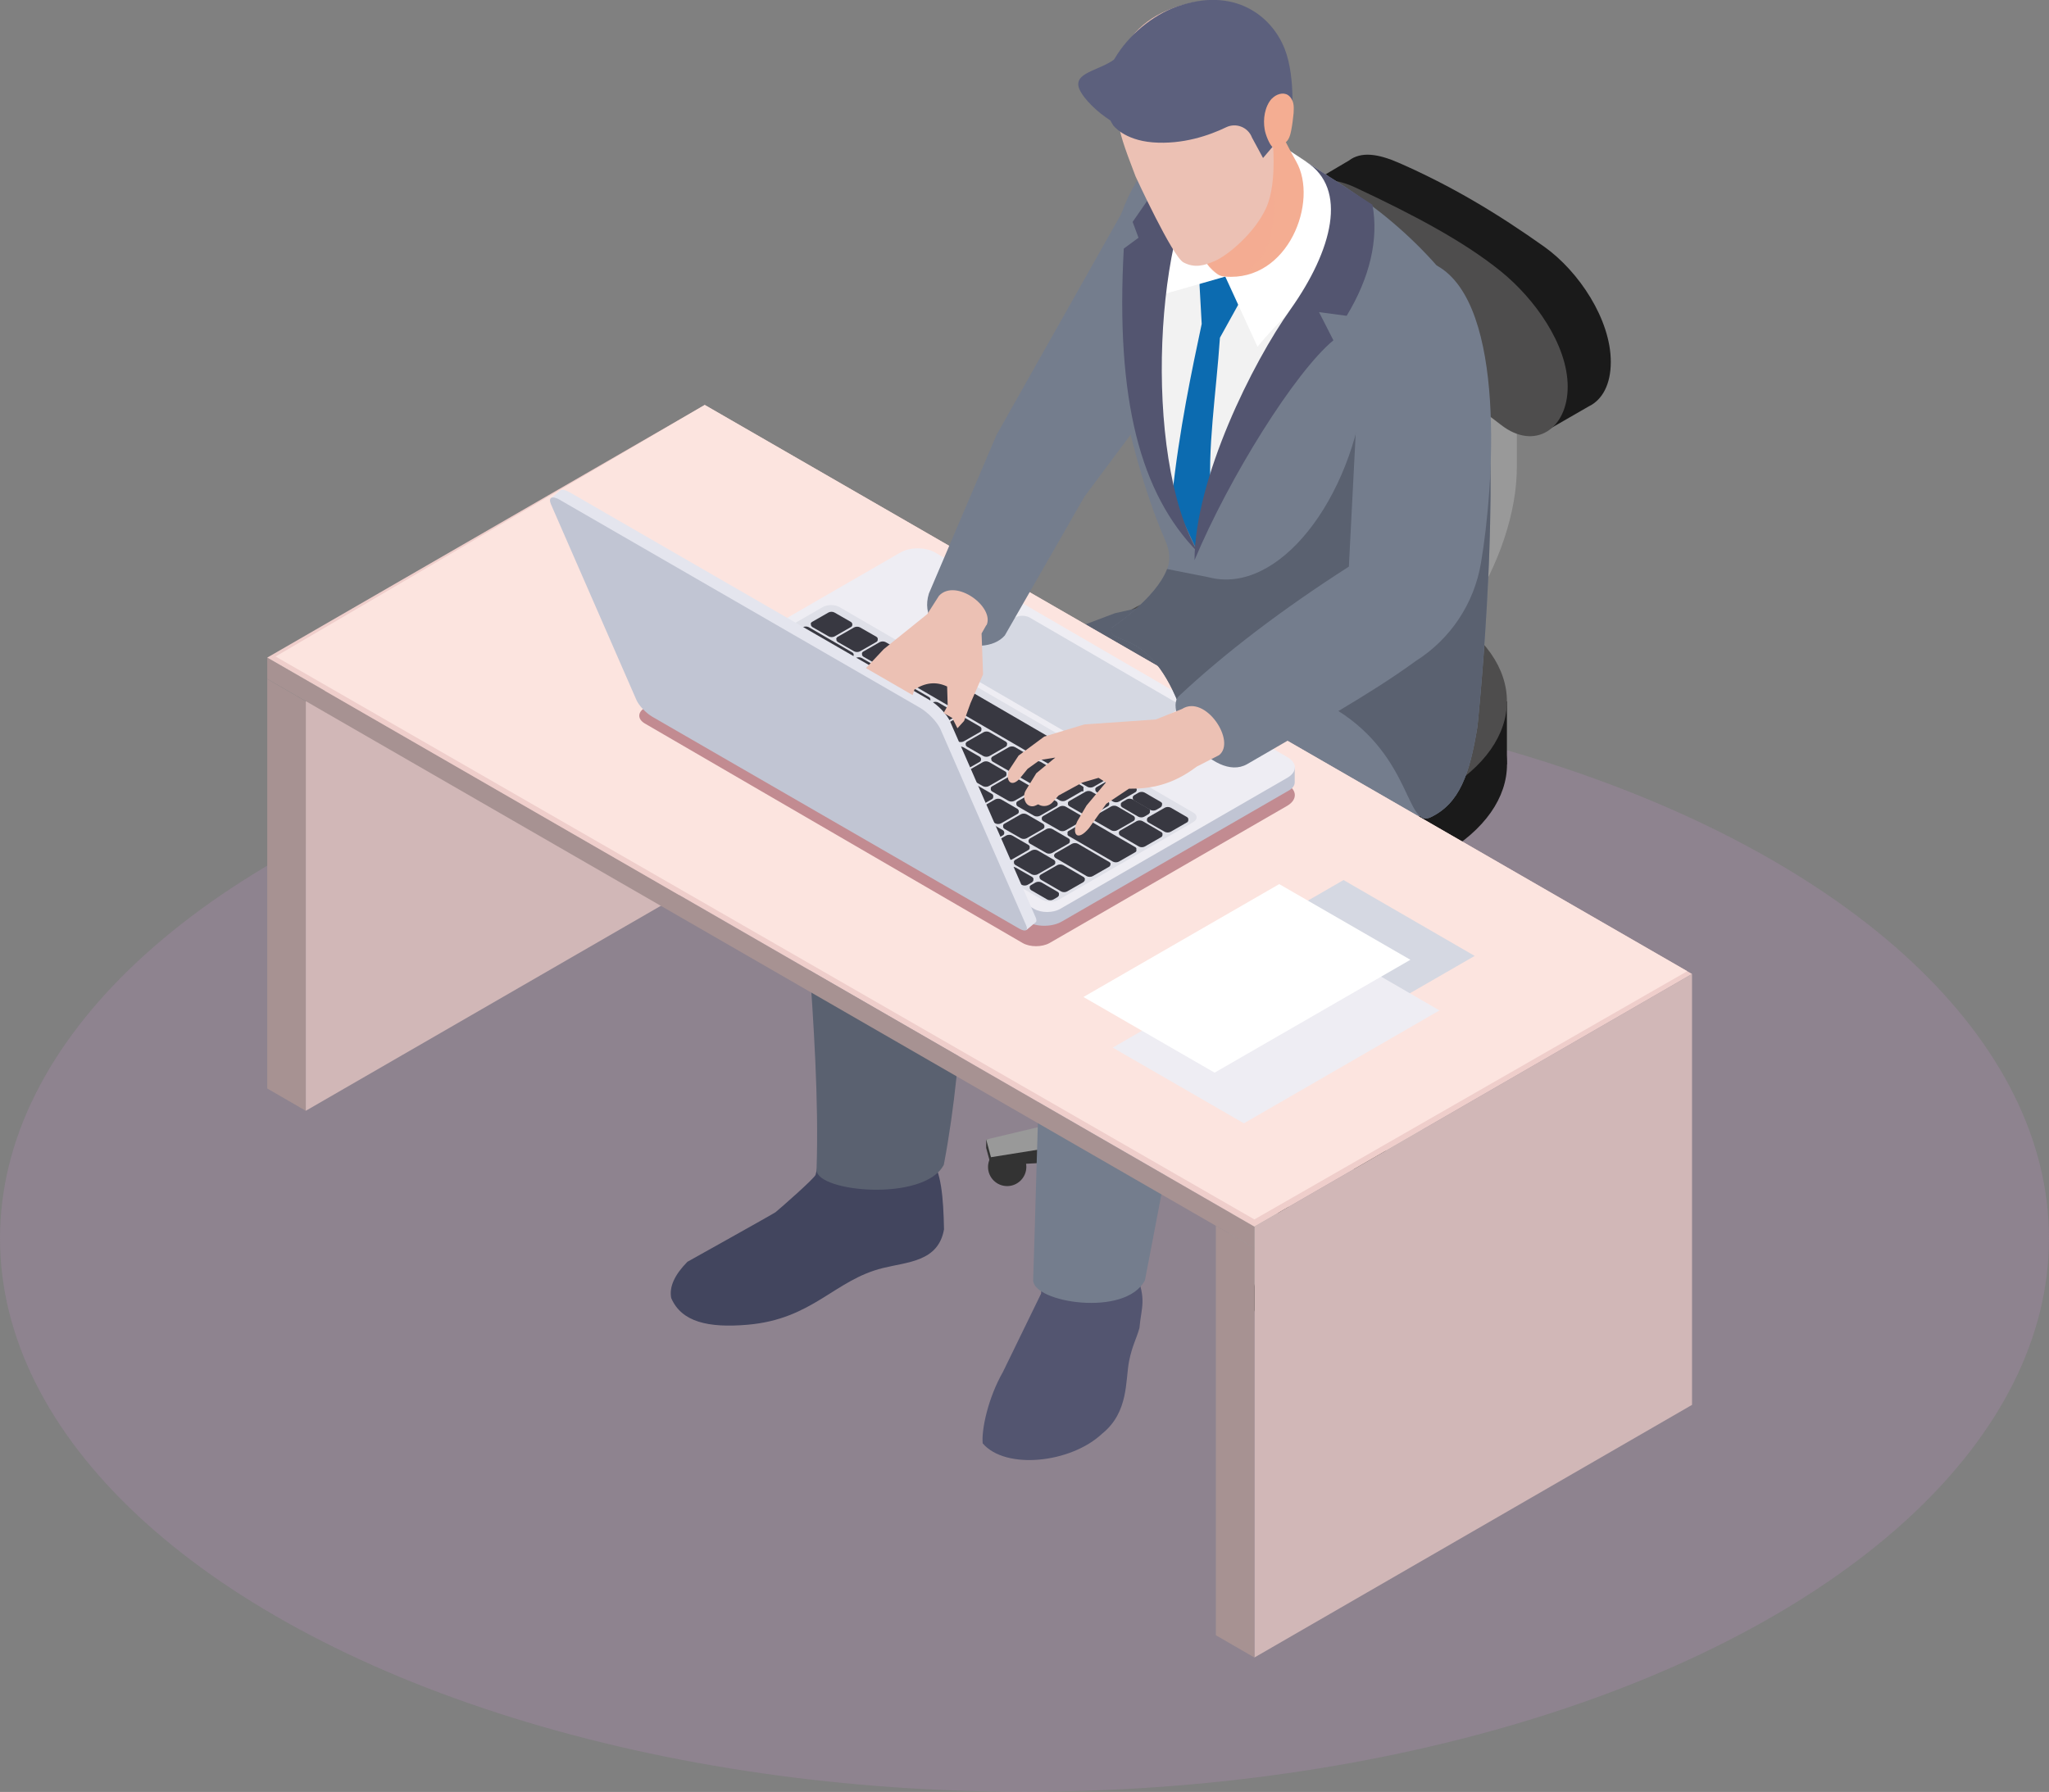 <?xml version="1.0" encoding="UTF-8"?><svg xmlns="http://www.w3.org/2000/svg" xmlns:xlink="http://www.w3.org/1999/xlink" viewBox="0 0 111.24 97.31"><rect x="0" y="0" width="111.24" height="97.31" fill="#808080" stroke="none"/><defs><style>.cls-1{fill:#fce4df;}.cls-2{fill:#e4e5ee;}.cls-3{fill:#fff;}.cls-4{fill:rgba(187,141,190,.25);}.cls-5{fill:#ecc1b4;}.cls-6{fill:#efcecb;}.cls-7{fill:#d1b7b7;}.cls-8{fill:#eeedf3;}.cls-9{isolation:isolate;}.cls-10{fill:#0c6bb0;}.cls-11{fill:#535570;}.cls-12{fill:#5c607d;}.cls-13{fill:#5a6170;}.cls-14{fill:#333;}.cls-15{fill:#42455e;}.cls-16{fill:#a79292;}.cls-17{fill:#dfe0e8;}.cls-18{fill:#c1c5d3;}.cls-19{fill:#4e4d4d;}.cls-20{mix-blend-mode:multiply;opacity:.5;}.cls-20,.cls-21{fill:#f4ad92;}.cls-22{clip-path:url(#clippath);}.cls-23{fill:#d5d8e2;}.cls-24{fill:#c0c4d3;}.cls-25{fill:none;}.cls-26{fill:#999;}.cls-27{fill:#c28b91;}.cls-28{fill:#1a1a1a;}.cls-29{fill:#383841;}.cls-30{fill:#747d8d;}.cls-31{fill:#f2f2f2;}</style><clipPath id="clippath"><polygon class="cls-25" points="43.41 34.2 51.7 38.99 52.96 41.5 55.9 33 55.31 32.05 48.55 26.9 43.41 34.2"/></clipPath></defs><g class="cls-9"><g id="_イヤー_2"><g id="_イヤー_1-2"><g><ellipse class="cls-4" cx="55.62" cy="67.25" rx="55.62" ry="30.05"/><g><g><path class="cls-14" d="M82.3,65.92c0,.58,.47,1.04,1.04,1.04s1.04-.47,1.04-1.04c0-.58-.47-1.04-1.04-1.04s-1.04,.47-1.04,1.04Z"/><path class="cls-14" d="M66.16,70.68c0,.58,.47,1.04,1.04,1.04s1.04-.47,1.04-1.04-.47-1.04-1.04-1.04-1.04,.47-1.04,1.04Z"/><path class="cls-14" d="M53.64,63.37c0,.58,.47,1.04,1.04,1.04s1.04-.47,1.04-1.04c0-.58-.47-1.04-1.04-1.04s-1.04,.47-1.04,1.04Z"/><path class="cls-14" d="M61.42,53.85c0,.58,.47,1.04,1.04,1.04s1.04-.47,1.04-1.04-.47-1.04-1.04-1.04-1.04,.47-1.04,1.04Z"/><path class="cls-14" d="M79.73,55.76c0,.58,.47,1.04,1.04,1.04s1.04-.47,1.04-1.04-.47-1.04-1.04-1.04-1.04,.47-1.04,1.04Z"/><g><path class="cls-14" d="M66.65,60.05l-5.08-6.79v-.45h1.49l6.53,6.37c.44,0,.89,.04,1.31,.12l9.62-4.89,1.19,.24v.45l-8.47,5.55c.15,.25,.22,.5,.21,.76l11.02,3.32v.45l-.76,.86-11.76-2.93c-.36,.16-.76,.28-1.19,.35l-2.8,7.22-1.66-.15v-.45l1.2-6.92c-.18-.07-.35-.15-.51-.25-.16-.09-.3-.19-.43-.3l-12.76,.69-.26-.96v-.45l12.5-1.17c.13-.24,.33-.47,.61-.68Z"/><path class="cls-26" d="M66.65,58.25l-5.08-5.44,1.49-.44,6.53,5.01c.44,0,.89,.04,1.31,.12l9.62-3.54,1.19,.68-8.47,4.2c.15,.25,.22,.5,.21,.76l11.02,5.12-.76,.86-11.76-4.28c-.36,.16-.76,.28-1.19,.35l-2.8,8.57-1.66-.15,1.2-8.72c-.18-.07-.35-.15-.51-.25-.16-.09-.3-.19-.43-.3l-12.76,2.04-.26-.96,12.5-2.97c.13-.24,.33-.47,.61-.68Z"/></g><g><path class="cls-19" d="M68.01,49.65c.09-.09,.2-.18,.33-.25,.79-.46,2.08-.46,2.87,0,.13,.08,.24,.16,.33,.25h.26v9.56c0,.3-.2,.6-.59,.83-.79,.46-2.08,.46-2.87,0-.4-.23-.59-.53-.59-.83v-9.56h.26Z"/><path class="cls-19" d="M68.35,48.82c-.79,.46-.79,1.2,0,1.66,.79,.46,2.08,.46,2.87,0,.79-.46,.79-1.2,0-1.66-.79-.46-2.08-.46-2.87,0Z"/><path class="cls-26" d="M67.19,42.94c.29-.3,.74-.55,1.37-.73,.8-.22,1.64-.22,2.44,0,.63,.17,1.08,.43,1.37,.73h.38v7.27c0,.61-.56,1.22-1.67,1.55-.85,.25-1.76,.25-2.6,0-1.12-.33-1.67-.94-1.67-1.55v-7.27h.38Z"/><ellipse class="cls-19" cx="69.78" cy="42.94" rx="2.91" ry="1.73"/></g><g><path class="cls-26" d="M67.72,42.69l5.82-3.36c4.94-2.85,8.81-8.99,8.81-13.98v-8.44h-2.05v8.44c0,4.25-3.49,9.72-7.78,12.2l-5.82,3.36,1.03,1.78Z"/><rect class="cls-28" x="57.75" y="38.1" width="24.06" height="3.42" transform="translate(139.56 79.61) rotate(-180)"/><path class="cls-28" d="M61.28,36.6c-4.7,2.71-4.7,7.11,0,9.82,4.7,2.71,12.32,2.71,17.01,0,4.7-2.71,4.7-7.11,0-9.82-4.7-2.71-12.32-2.71-17.01,0Z"/><path class="cls-19" d="M61.28,33.18c-4.7,2.71-4.7,7.11,0,9.82,4.7,2.71,12.32,2.71,17.01,0s4.7-7.11,0-9.82c-4.7-2.71-12.32-2.71-17.01,0Z"/><g><path class="cls-28" d="M73.23,8.72l-2.22,1.31,1.36,1.17c.12,2.25,1.68,4.87,3.59,5.98l5.12,2.96,3.07,3.14,2.1-1.21c.73-.35,1.2-1.18,1.2-2.42,0-2.3-1.73-4.91-3.61-6.25-2.53-1.8-5.05-3.31-7.88-4.55-1.16-.51-2.07-.63-2.73-.13Z"/><path class="cls-19" d="M73.62,10.2c3.2,1.5,5.9,2.94,7.88,4.55,1.79,1.45,3.61,3.95,3.61,6.25s-1.79,3.49-3.61,2.08c-2.95-2.28-5.75-4.03-8.02-5-2.12-.9-3.47-3.5-3.47-5.8s1.53-3.06,3.61-2.08Z"/></g></g></g><path class="cls-15" d="M50.54,62.94c.55,.61,.68,2.11,.71,3.82-.31,1.75-1.95,1.76-3.32,2.1-2.64,.65-3.8,2.78-7.36,3.08-2.12,.18-3.57-.15-4.13-1.45-.12-.61,.19-1.27,.88-1.97,0,0,4.66-2.6,4.78-2.69s2.16-1.87,2.18-2.04c.03-.17,.98-4,.98-4l4.75-.41,.52,3.58Z"/><path class="cls-11" d="M61.65,69.1c.62,1.5,.31,1.86,.21,3.02-.18,.63-.38,.92-.56,1.78-.21,1.06-.01,2.78-1.46,3.95-1.71,1.61-5.25,1.98-6.49,.53-.07-.75,.29-2.46,1.1-3.88l2.07-4.25,.19-3.14,4.94-1.03v3.02Z"/><path class="cls-30" d="M77.4,44c-2.64,2.53-7.77,6.35-13.2,9.96,.51,2.87-.87,9.42-2.04,15.56-1.05,2.03-6.07,1.21-6.07,0,.26-7.64,.37-17.14,1.07-19.39,3.5-4.99,6.94-9.47,10.08-11.49l5.4-2.99,4.75,3.82v4.53Z"/><path class="cls-13" d="M68.18,41.07c-2.64,2.53-11.81,3.13-16.15,5.63,.51,2.87,.38,10.42-.79,16.55-1.05,2.03-6.91,1.49-6.91,.28,.26-7.64-1.2-17-.5-19.25,1.25-5.69,8.1-7.7,16.7-10.98l2.55-.57,2.56,.75,2.55,7.58Z"/></g><g><g><polygon class="cls-7" points="40.36 46.6 16.6 60.32 16.6 38.08 40.36 24.37 40.36 46.6"/><polygon class="cls-7" points="91.86 52.89 91.86 54.06 91.86 76.29 68.1 90.01 68.1 67.77 68.1 66.61 91.86 52.89"/><polygon class="cls-16" points="68.1 67.77 68.1 90.01 66.01 88.8 66.01 66.56 68.1 67.77"/><polygon class="cls-16" points="16.6 38.08 16.6 60.32 14.51 59.11 14.51 36.87 16.6 38.08"/><polygon class="cls-16" points="14.51 36.87 68.1 67.77 68.1 66.61 14.51 35.71 14.51 36.87"/><polygon class="cls-6" points="38.26 21.99 91.86 52.89 68.1 66.61 14.51 35.71 38.26 21.99"/><polygon class="cls-1" points="38.26 21.99 91.6 52.74 68.1 66.22 14.96 35.65 38.26 21.99"/></g><g><path class="cls-27" d="M35.01,38.44c-.4,.23-.41,.61,0,.85l20.51,11.92c.4,.23,1.05,.23,1.46,0l12.9-7.45c.55-.32,.56-.84,0-1.16l-19.97-11.61c-.55-.32-1.44-.32-2,0l-12.9,7.45h0Z"/><path class="cls-24" d="M36.23,38.38h0v-.75l.61,.07,12.13-7.01c.39-.22,1.01-.22,1.4,0l18.64,10.83,1.28,.15v.81h0c0,.15-.09,.31-.29,.43l-12.35,7.13c-.53,.31-1.38,.31-1.91,0l-19.12-11.11c-.25-.15-.38-.34-.39-.54h0Z"/><g><path class="cls-8" d="M36.52,37.14c-.39,.22-.39,.59,0,.81l19.63,11.41c.38,.22,1.01,.22,1.4,0l12.35-7.13c.53-.31,.53-.8,0-1.11l-19.12-11.11c-.53-.31-1.38-.31-1.91,0l-12.35,7.13h0Z"/><g><path class="cls-17" d="M64.77,44.12l-19.19-11.15c-.25-.15-.67-.15-.92,0l-7.28,4.2c-.26,.15-.26,.39,0,.53l19.19,11.15c.25,.15,.67,.15,.92,0l7.28-4.2c.26-.15,.26-.39,0-.53Z"/><g><path class="cls-29" d="M38.4,37.2v-.1h.09l.87-.5c.09-.05,.23-.05,.32,0l.88,.51h.08v.1h0s-.02,.07-.07,.09l-.89,.51c-.09,.05-.23,.05-.32,0l-.89-.51s-.07-.06-.07-.09Z"/><path class="cls-29" d="M44.03,33.95v-.1h.09l.87-.5c.09-.05,.23-.05,.32,0l.88,.51h.08v.1h0s-.02,.07-.07,.09l-.89,.51c-.09,.05-.23,.05-.32,0l-.89-.51s-.07-.06-.07-.09Z"/><path class="cls-29" d="M45.41,34.76v-.1h.09l.87-.5c.09-.05,.23-.05,.32,0l.88,.51h.08v.1h0s-.02,.07-.07,.09l-.89,.51c-.09,.05-.23,.05-.32,0l-.89-.51s-.07-.06-.07-.09Z"/><path class="cls-29" d="M46.8,35.56v-.1h.09l.87-.5c.09-.05,.23-.05,.32,0l.88,.51h.08v.1h0s-.02,.07-.07,.09l-.89,.51c-.09,.05-.23,.05-.32,0l-.89-.51s-.07-.06-.07-.09Z"/><path class="cls-29" d="M48.19,36.37v-.1h.09l.87-.5c.09-.05,.23-.05,.32,0l.88,.51h.08v.1h0s-.02,.07-.07,.09l-.89,.51c-.09,.05-.23,.05-.32,0l-.89-.51s-.07-.06-.07-.09Z"/><path class="cls-29" d="M39.79,38v-.1h.09l.87-.5c.09-.05,.23-.05,.32,0l.88,.51h.08v.1h0s-.02,.07-.07,.09l-.89,.51c-.09,.05-.23,.05-.32,0l-.89-.51s-.07-.06-.07-.09Z"/><path class="cls-29" d="M41.97,37.65v-.1h.09l.87-.5c.09-.05,.23-.05,.32,0l.88,.51h.08v.1h0s-.02,.07-.07,.09l-.89,.51c-.09,.05-.23,.05-.32,0l-.89-.51s-.07-.06-.07-.09Z"/><path class="cls-29" d="M43.36,38.46v-.1h.09l.87-.5c.09-.05,.23-.05,.32,0l.88,.51h.08v.1h0s-.02,.07-.07,.09l-.89,.51c-.09,.05-.23,.05-.32,0l-.89-.51s-.07-.06-.07-.09Z"/><path class="cls-29" d="M44.08,37.24v-.1h.09l.87-.5c.09-.05,.23-.05,.32,0l.88,.51h.08v.1h0s-.02,.07-.07,.09l-.89,.51c-.09,.05-.23,.05-.32,0l-.89-.51s-.07-.06-.07-.09Z"/><path class="cls-29" d="M45.49,36.42v-.1h.09l.87-.5c.09-.05,.23-.05,.32,0l.88,.51h.08v.1h0s-.02,.07-.07,.09l-.89,.51c-.09,.05-.23,.05-.32,0l-.89-.51s-.07-.06-.07-.09Z"/><path class="cls-29" d="M46.88,37.23v-.1h.09l.87-.5c.09-.05,.23-.05,.32,0l.88,.51h.08v.1h0s-.02,.07-.07,.09l-.89,.51c-.09,.05-.23,.05-.32,0l-.89-.51s-.07-.06-.07-.09Z"/><path class="cls-29" d="M48.27,38.03v-.1h.09l.87-.5c.09-.05,.23-.05,.32,0l.88,.51h.08v.1h0s-.02,.07-.07,.09l-.89,.51c-.09,.05-.23,.05-.32,0l-.89-.51s-.07-.06-.07-.09Z"/><path class="cls-29" d="M49.66,38.84v-.1h.09l.87-.5c.09-.05,.23-.05,.32,0l.88,.51h.08v.1h0s-.02,.07-.07,.09l-.89,.51c-.09,.05-.23,.05-.32,0l-.89-.51s-.07-.06-.07-.09Z"/><path class="cls-29" d="M51.04,39.65v-.1h.09l.87-.5c.09-.05,.23-.05,.32,0l.88,.51h.08v.1h0s-.02,.07-.07,.09l-.89,.51c-.09,.05-.23,.05-.32,0l-.89-.51s-.07-.06-.07-.09Z"/><path class="cls-29" d="M52.43,40.45v-.1h.09l.87-.5c.09-.05,.23-.05,.32,0l.88,.51h.08v.1h0s-.02,.07-.07,.09l-.89,.51c-.09,.05-.23,.05-.32,0l-.89-.51s-.07-.06-.07-.09Z"/><path class="cls-29" d="M53.82,41.26v-.1h.09l.87-.5c.09-.05,.23-.05,.32,0l.88,.51h.08v.1h0s-.02,.07-.07,.09l-.89,.51c-.09,.05-.23,.05-.32,0l-.89-.51s-.07-.06-.07-.09Z"/><path class="cls-29" d="M55.21,42.06v-.1h.09l.87-.5c.09-.05,.23-.05,.32,0l.88,.51h.08v.1h0s-.02,.07-.07,.09l-.89,.51c-.09,.05-.23,.05-.32,0l-.89-.51s-.07-.06-.07-.09Z"/><path class="cls-29" d="M58.82,42.87v.1h-.09l-.87,.5c-.09,.05-.23,.05-.32,0l-.88-.51h-.08v-.1h0s.02-.07,.07-.09l.89-.51c.09-.05,.23-.05,.32,0l.89,.51s.07,.06,.07,.09Z"/><path class="cls-29" d="M58.08,42.12v-.1h.09l.87-.5c.09-.05,.23-.05,.32,0l.88,.51h.08v.1h0s-.02,.07-.07,.09l-.89,.51c-.09,.05-.23,.05-.32,0l-.89-.51s-.07-.06-.07-.09Z"/><path class="cls-29" d="M59.47,42.92v-.1h.09l.87-.5c.09-.05,.23-.05,.32,0l.88,.51h.08v.1h0s-.02,.07-.07,.09l-.89,.51c-.09,.05-.23,.05-.32,0l-.89-.51s-.07-.06-.07-.09Z"/><path class="cls-29" d="M62.27,44.56v-.1h.09l.87-.5c.09-.05,.23-.05,.32,0l.88,.51h.08v.1h0s-.02,.07-.07,.09l-.89,.51c-.09,.05-.23,.05-.32,0l-.89-.51s-.07-.06-.07-.09Z"/><path class="cls-29" d="M60.84,45.19l.87-.5c.09-.05,.23-.05,.32,0l.12,.07h0l.75,.44h.08v.04l.05,.03h.08v.1h0s-.02,.07-.07,.09l-.89,.51c-.09,.05-.23,.05-.32,0l-1.01-.59s-.07-.06-.07-.09v-.1h.09Z"/><path class="cls-29" d="M57.98,43.68v-.1h.09l.87-.5c.09-.05,.23-.05,.32,0l.88,.51h.08v.1h0s-.02,.07-.07,.09l-.89,.51c-.09,.05-.23,.05-.32,0l-.89-.51s-.07-.06-.07-.09Z"/><path class="cls-29" d="M59.37,44.48v-.1h.09l.87-.5c.09-.05,.23-.05,.32,0l.88,.51h.08v.1h0s-.02,.07-.07,.09l-.89,.51c-.09,.05-.23,.05-.32,0l-.89-.51s-.07-.06-.07-.09Z"/><path class="cls-29" d="M45.47,38.04v-.1h.09l.87-.5c.09-.05,.23-.05,.32,0l.88,.51h.08v.1h0s-.02,.07-.07,.09l-.89,.51c-.09,.05-.23,.05-.32,0l-.89-.51s-.07-.06-.07-.09Z"/><path class="cls-29" d="M46.85,38.85v-.1h.09l.87-.5c.09-.05,.23-.05,.32,0l.88,.51h.08v.1h0s-.02,.07-.07,.09l-.89,.51c-.09,.05-.23,.05-.32,0l-.89-.51s-.07-.06-.07-.09Z"/><path class="cls-29" d="M48.24,39.66v-.1h.09l.87-.5c.09-.05,.23-.05,.32,0l.88,.51h.08v.1h0s-.02,.07-.07,.09l-.89,.51c-.09,.05-.23,.05-.32,0l-.89-.51s-.07-.06-.07-.09Z"/><path class="cls-29" d="M49.63,40.46v-.1h.09l.87-.5c.09-.05,.23-.05,.32,0l.88,.51h.08v.1h0s-.02,.07-.07,.09l-.89,.51c-.09,.05-.23,.05-.32,0l-.89-.51s-.07-.06-.07-.09Z"/><path class="cls-29" d="M51.02,41.27v-.1h.09l.87-.5c.09-.05,.23-.05,.32,0l.88,.51h.08v.1h0s-.02,.07-.07,.09l-.89,.51c-.09,.05-.23,.05-.32,0l-.89-.51s-.07-.06-.07-.09Z"/><path class="cls-29" d="M52.4,42.08v-.1h.09l.87-.5c.09-.05,.23-.05,.32,0l.88,.51h.08v.1h0s-.02,.07-.07,.09l-.89,.51c-.09,.05-.23,.05-.32,0l-.89-.51s-.07-.06-.07-.09Z"/><path class="cls-29" d="M53.79,42.88v-.1h.09l.87-.5c.09-.05,.23-.05,.32,0l.88,.51h.08v.1h0s-.02,.07-.07,.09l-.89,.51c-.09,.05-.23,.05-.32,0l-.89-.51s-.07-.06-.07-.09Z"/><path class="cls-29" d="M55.18,43.69v-.1h.09l.87-.5c.09-.05,.23-.05,.32,0l.88,.51h.08v.1h0s-.02,.07-.07,.09l-.89,.51c-.09,.05-.23,.05-.32,0l-.89-.51s-.07-.06-.07-.09Z"/><path class="cls-29" d="M56.56,44.49v-.1h.09l.87-.5c.09-.05,.23-.05,.32,0l.88,.51h.08v.1h0s-.02,.07-.07,.09l-.89,.51c-.09,.05-.23,.05-.32,0l-.89-.51s-.07-.06-.07-.09Z"/><path class="cls-29" d="M44.75,39.26v-.1h.09l.87-.5c.09-.05,.23-.05,.32,0l.88,.51h.08v.1h0s-.02,.07-.07,.09l-.89,.51c-.09,.05-.23,.05-.32,0l-.89-.51s-.07-.06-.07-.09Z"/><path class="cls-29" d="M46.13,40.07v-.1h.09l.87-.5c.09-.05,.23-.05,.32,0l.88,.51h.08v.1h0s-.02,.07-.07,.09l-.89,.51c-.09,.05-.23,.05-.32,0l-.89-.51s-.07-.06-.07-.09Z"/><path class="cls-29" d="M47.52,40.88v-.1h.09l.87-.5c.09-.05,.23-.05,.32,0l.88,.51h.08v.1h0s-.02,.07-.07,.09l-.89,.51c-.09,.05-.23,.05-.32,0l-.89-.51s-.07-.06-.07-.09Z"/><path class="cls-29" d="M48.91,41.68v-.1h.09l.87-.5c.09-.05,.23-.05,.32,0l.88,.51h.08v.1h0s-.02,.07-.07,.09l-.89,.51c-.09,.05-.23,.05-.32,0l-.89-.51s-.07-.06-.07-.09Z"/><path class="cls-29" d="M50.29,42.49v-.1h.09l.87-.5c.09-.05,.23-.05,.32,0l.88,.51h.08v.1h0s-.02,.07-.07,.09l-.89,.51c-.09,.05-.23,.05-.32,0l-.89-.51s-.07-.06-.07-.09Z"/><path class="cls-29" d="M51.68,43.3v-.1h.09l.87-.5c.09-.05,.23-.05,.32,0l.88,.51h.08v.1h0s-.02,.07-.07,.09l-.89,.51c-.09,.05-.23,.05-.32,0l-.89-.51s-.07-.06-.07-.09Z"/><path class="cls-29" d="M53.07,44.1v-.1h.09l.87-.5c.09-.05,.23-.05,.32,0l.88,.51h.08v.1h0s-.02,.07-.07,.09l-.89,.51c-.09,.05-.23,.05-.32,0l-.89-.51s-.07-.06-.07-.09Z"/><path class="cls-29" d="M54.46,44.91v-.1h.09l.87-.5c.09-.05,.23-.05,.32,0l.88,.51h.08v.1h0s-.02,.07-.07,.09l-.89,.51c-.09,.05-.23,.05-.32,0l-.89-.51s-.07-.06-.07-.09Z"/><path class="cls-29" d="M55.84,45.71v-.1h.09l.87-.5c.09-.05,.23-.05,.32,0l.88,.51h.08v.1h0s-.02,.07-.07,.09l-.89,.51c-.09,.05-.23,.05-.32,0l-.89-.51s-.07-.06-.07-.09Z"/><path class="cls-29" d="M41.18,38.81v-.1h.09l.87-.5c.09-.05,.23-.05,.32,0l.88,.51h.08v.1h0s-.02,.07-.07,.09l-.89,.51c-.09,.05-.23,.05-.32,0l-.89-.51s-.07-.06-.07-.09Z"/><path class="cls-29" d="M42.57,39.61v-.1h.09l.87-.5c.09-.05,.23-.05,.32,0l.88,.51h.08v.1h0s-.02,.07-.07,.09l-.89,.51c-.09,.05-.23,.05-.32,0l-.89-.51s-.07-.06-.07-.09Z"/><path class="cls-29" d="M43.95,40.42v-.1h.09l.87-.5c.09-.05,.23-.05,.32,0l.88,.51h.08v.1h0s-.02,.07-.07,.09l-.89,.51c-.09,.05-.23,.05-.32,0l-.89-.51s-.07-.06-.07-.09Z"/><path class="cls-29" d="M45.34,41.23v-.1h.09l.87-.5c.09-.05,.23-.05,.32,0l.88,.51h.08v.1h0s-.02,.07-.07,.09l-.89,.51c-.09,.05-.23,.05-.32,0l-.89-.51s-.07-.06-.07-.09Z"/><path class="cls-29" d="M46.73,42.03v-.1h.09l.87-.5c.09-.05,.23-.05,.32,0l.88,.51h.08v.1h0s-.02,.07-.07,.09l-.89,.51c-.09,.05-.23,.05-.32,0l-.89-.51s-.07-.06-.07-.09Z"/><path class="cls-29" d="M48.11,42.84v-.1h.09l.87-.5c.09-.05,.23-.05,.32,0l.88,.51h.08v.1h0s-.02,.07-.07,.09l-.89,.51c-.09,.05-.23,.05-.32,0l-.89-.51s-.07-.06-.07-.09Z"/><path class="cls-29" d="M49.5,43.65v-.1h.09l.87-.5c.09-.05,.23-.05,.32,0l.88,.51h.08v.1h0s-.02,.07-.07,.09l-.89,.51c-.09,.05-.23,.05-.32,0l-.89-.51s-.07-.06-.07-.09Z"/><path class="cls-29" d="M50.89,44.45v-.1h.09l.87-.5c.09-.05,.23-.05,.32,0l.88,.51h.08v.1h0s-.02,.07-.07,.09l-.89,.51c-.09,.05-.23,.05-.32,0l-.89-.51s-.07-.06-.07-.09Z"/><path class="cls-29" d="M52.28,45.26v-.1h.09l.87-.5c.09-.05,.23-.05,.32,0l.88,.51h.08v.1h0s-.02,.07-.07,.09l-.89,.51c-.09,.05-.23,.05-.32,0l-.89-.51s-.07-.06-.07-.09Z"/><path class="cls-29" d="M53.66,46.06v-.1h.09l.87-.5c.09-.05,.23-.05,.32,0l.88,.51h.08v.1h0s-.02,.07-.07,.09l-.89,.51c-.09,.05-.23,.05-.32,0l-.89-.51s-.07-.06-.07-.09Z"/><path class="cls-29" d="M55.05,46.87v-.1h.09l.87-.5c.09-.05,.23-.05,.32,0l.88,.51h.08v.1h0s-.02,.07-.07,.09l-.89,.51c-.09,.05-.23,.05-.32,0l-.89-.51s-.07-.06-.07-.09Z"/><path class="cls-29" d="M56.44,47.57h.09l.87-.5c.09-.05,.23-.05,.32,0l1.08,.63h.09v.1s0,0,0,.01h0s-.03,.06-.07,.09l-.89,.51c-.09,.05-.23,.05-.32,0l-1.1-.64s-.07-.06-.07-.1h0v-.11Z"/><path class="cls-29" d="M49.58,37.17v-.1h.08l.87-.5c.07-.04,.17-.05,.25-.03,.03,0,.05,.02,.08,.03l.88,.51h.08v.04l6.16,3.58h0l.88,.51h.08v.1h0v.03h0v.02h-.02v.02s-.03,.01-.04,.02h0l-.89,.51s-.05,.02-.08,.03-.06,0-.09,0c-.06,0-.12-.01-.16-.04l-.89-.51h0l-7.12-4.14s-.07-.06-.07-.1Z"/><path class="cls-29" d="M39.26,38.56h0v-.1h.07l.24-.13c.09-.05,.23-.05,.32,0l.82,.48,.13,.03v.11s-.03,.06-.07,.09l-.24,.14c-.09,.05-.23,.05-.32,0l-.88-.51s-.07-.06-.07-.09h0Z"/><path class="cls-29" d="M40.65,39.37h0v-.1h.07l.24-.13c.09-.05,.23-.05,.32,0l.82,.48,.13,.03v.11s-.03,.06-.07,.09l-.24,.14c-.09,.05-.23,.05-.32,0l-.88-.51s-.07-.06-.07-.09h0Z"/><path class="cls-29" d="M42.03,40.17h0v-.1h.07l.24-.13c.09-.05,.23-.05,.32,0l.82,.48,.13,.03v.11s-.03,.06-.07,.09l-.24,.14c-.09,.05-.23,.05-.32,0l-.88-.51s-.07-.06-.07-.09h0Z"/><path class="cls-29" d="M43.42,40.98h0v-.1h.07l.24-.13c.09-.05,.23-.05,.32,0l.82,.48,.13,.03v.11s-.03,.06-.07,.09l-.24,.14c-.09,.05-.23,.05-.32,0l-.88-.51s-.07-.06-.07-.09h0Z"/><path class="cls-29" d="M44.81,41.78h0v-.1h.07l.24-.13c.09-.05,.23-.05,.32,0l.82,.48,.13,.03v.11s-.03,.06-.07,.09l-.24,.14c-.09,.05-.23,.05-.32,0l-.88-.51s-.07-.06-.07-.09h0Z"/><path class="cls-29" d="M46.2,42.59h0v-.1h.07l.24-.13c.09-.05,.23-.05,.32,0l.82,.48,.13,.03v.11s-.03,.06-.07,.09l-.24,.14c-.09,.05-.23,.05-.32,0l-.88-.51s-.07-.06-.07-.09h0Z"/><path class="cls-29" d="M47.58,43.4h0v-.1h.07l.24-.13c.09-.05,.23-.05,.32,0l.82,.48,.13,.03v.11s-.03,.06-.07,.09l-.24,.14c-.09,.05-.23,.05-.32,0l-.88-.51s-.07-.06-.07-.09h0Z"/><path class="cls-29" d="M48.97,44.2h0v-.1h.07l.24-.13c.09-.05,.23-.05,.32,0l.82,.48,.13,.03v.11s-.03,.06-.07,.09l-.24,.14c-.09,.05-.23,.05-.32,0l-.88-.51s-.07-.06-.07-.09h0Z"/><path class="cls-29" d="M50.36,45.01h0v-.1h.07l.24-.13c.09-.05,.23-.05,.32,0l.82,.48,.13,.03v.11s-.03,.06-.07,.09l-.24,.14c-.09,.05-.23,.05-.32,0l-.88-.51s-.07-.06-.07-.09h0Z"/><path class="cls-29" d="M51.75,45.82h0v-.1h.07l.24-.13c.09-.05,.23-.05,.32,0l.82,.48,.13,.03v.11s-.03,.06-.07,.09l-.24,.14c-.09,.05-.23,.05-.32,0l-.88-.51s-.07-.06-.07-.09h0Z"/><path class="cls-29" d="M53.13,46.62h0v-.1h.07l.24-.13c.09-.05,.23-.05,.32,0l.82,.48,.13,.03v.11s-.03,.06-.07,.09l-.24,.14c-.09,.05-.23,.05-.32,0l-.88-.51s-.07-.06-.07-.09h0Z"/><path class="cls-29" d="M54.52,47.43h0v-.1h.07l.24-.13c.09-.05,.23-.05,.32,0l.82,.48,.13,.03v.11s-.03,.06-.07,.09l-.24,.14c-.09,.05-.23,.05-.32,0l-.88-.51s-.07-.06-.07-.09h0Z"/><path class="cls-29" d="M55.91,48.23h0v-.1h.07l.24-.13c.09-.05,.23-.05,.32,0l.82,.48,.13,.03v.11s-.03,.06-.07,.09l-.24,.14c-.09,.05-.23,.05-.32,0l-.88-.51s-.07-.06-.07-.09h0Z"/><path class="cls-29" d="M39.81,36.28h.07l.89-.51c.09-.05,.23-.05,.32,0l1.65,.96h.09v.11h0s-.02,.07-.07,.09l-.89,.51c-.09,.05-.23,.05-.32,0l-1.67-.97s-.07-.06-.07-.09h0v-.1Z"/><path class="cls-29" d="M41.21,35.47h.07l.89-.5c.09-.05,.23-.05,.32,0l2.31,1.34,.12,.03v.1h0s-.02,.07-.07,.09l-.89,.51c-.09,.05-.23,.05-.32,0l-2.36-1.37s-.07-.06-.07-.09h0v-.1Z"/><path class="cls-29" d="M42.63,34.65h.07l.89-.5c.09-.05,.23-.05,.32,0l2.31,1.34,.12,.03v.1h0s-.02,.07-.07,.09l-.89,.51c-.09,.05-.23,.05-.32,0l-2.36-1.37s-.07-.06-.07-.09h0v-.1Z"/><path class="cls-29" d="M57.24,46.41h.07l.89-.51c.09-.05,.23-.05,.32,0l1.67,.97h.09v.11h0s-.02,.07-.07,.09l-.89,.51c-.09,.05-.23,.05-.32,0l-1.7-.99s-.07-.06-.07-.09h0v-.1Z"/><path class="cls-29" d="M58.02,45.21l.89-.51c.09-.05,.23-.05,.32,0l2.4,1.39c.09,.05,.09,.14,0,.19l-.89,.51c-.09,.05-.23,.05-.32,0l-2.4-1.39c-.09-.05-.09-.14,0-.19h0Z"/><path class="cls-29" d="M60.85,43.73h0v-.1h.07l.24-.13c.09-.05,.23-.05,.32,0l.82,.48,.13,.03v.11s-.03,.06-.07,.09l-.24,.14c-.09,.05-.23,.05-.32,0l-.88-.51s-.07-.06-.07-.09h0Z"/><path class="cls-29" d="M61.5,43.36h0v-.1h.07l.24-.13c.09-.05,.23-.05,.32,0l.82,.48,.13,.03v.11s-.03,.06-.07,.09l-.24,.14c-.09,.05-.23,.05-.32,0l-.88-.51s-.07-.06-.07-.09h0Z"/></g><path class="cls-29" d="M37.66,37.62h0v-.11l.06,.02h0l.24-.14c.09-.05,.23-.05,.32,0l1.02,.59,.15,.04v.11h0s-.03,.06-.07,.08l-.24,.14c-.09,.05-.23,.05-.32,0l-1.1-.64s-.07-.06-.07-.1Z"/><g><path class="cls-29" d="M40.57,37.21l-.89,.51c-.09,.05-.23,.05-.32,0l-.89-.51c-.09-.05-.09-.13,0-.19l.89-.51c.09-.05,.23-.05,.32,0l.89,.51c.09,.05,.09,.14,0,.19h0Z"/><path class="cls-29" d="M41.96,38.01l-.89,.51c-.09,.05-.23,.05-.32,0l-.89-.51c-.09-.05-.09-.14,0-.19l.89-.51c.09-.05,.23-.05,.32,0l.89,.51c.09,.05,.09,.14,0,.19h0Z"/><path class="cls-29" d="M43.34,38.82l-.89,.51c-.09,.05-.23,.05-.32,0l-.89-.51c-.09-.05-.09-.13,0-.19l.89-.51c.09-.05,.23-.05,.32,0l.89,.51c.09,.05,.09,.14,0,.19h0Z"/><path class="cls-29" d="M44.73,39.62l-.89,.51c-.09,.05-.23,.05-.32,0l-.88-.51c-.09-.05-.09-.14,0-.19l.89-.51c.09-.05,.23-.05,.32,0l.88,.51c.09,.05,.09,.14,0,.19h0Z"/><path class="cls-29" d="M46.12,40.43l-.89,.51c-.09,.05-.23,.05-.32,0l-.88-.51c-.09-.05-.09-.13,0-.19l.89-.51c.09-.05,.23-.05,.32,0l.88,.51c.09,.05,.09,.14,0,.19h0Z"/><path class="cls-29" d="M47.5,41.24l-.89,.51c-.09,.05-.23,.05-.32,0l-.88-.51c-.09-.05-.09-.14,0-.19l.89-.51c.09-.05,.23-.05,.32,0l.88,.51c.09,.05,.09,.14,0,.19h0Z"/><path class="cls-29" d="M48.89,42.04l-.89,.51c-.09,.05-.23,.05-.32,0l-.88-.51c-.09-.05-.09-.13,0-.19l.89-.51c.09-.05,.23-.05,.32,0l.88,.51c.09,.05,.09,.14,0,.19h0Z"/><path class="cls-29" d="M50.28,42.85l-.89,.51c-.09,.05-.23,.05-.32,0l-.88-.51c-.09-.05-.09-.13,0-.19l.89-.51c.09-.05,.23-.05,.32,0l.88,.51c.09,.05,.09,.14,0,.19h0Z"/><path class="cls-29" d="M51.67,43.65l-.89,.51c-.09,.05-.23,.05-.32,0l-.88-.51c-.09-.05-.09-.13,0-.19l.89-.51c.09-.05,.23-.05,.32,0l.88,.51c.09,.05,.09,.14,0,.19h0Z"/><path class="cls-29" d="M53.05,44.46l-.89,.51c-.09,.05-.23,.05-.32,0l-.88-.51c-.09-.05-.09-.13,0-.19l.89-.51c.09-.05,.23-.05,.32,0l.88,.51c.09,.05,.09,.14,0,.19h0Z"/><path class="cls-29" d="M54.44,45.27l-.89,.51c-.09,.05-.23,.05-.32,0l-.88-.51c-.09-.05-.09-.13,0-.19l.89-.51c.09-.05,.23-.05,.32,0l.88,.51c.09,.05,.09,.14,0,.19h0Z"/><path class="cls-29" d="M45.52,38.47l-.89,.51c-.09,.05-.23,.05-.32,0l-.89-.51c-.09-.05-.09-.13,0-.19l.89-.51c.09-.05,.23-.05,.32,0l.89,.51c.09,.05,.09,.14,0,.19h0Z"/><path class="cls-29" d="M46.91,39.27l-.89,.51c-.09,.05-.23,.05-.32,0l-.89-.51c-.09-.05-.09-.13,0-.19l.89-.51c.09-.05,.23-.05,.32,0l.89,.51c.09,.05,.09,.14,0,.19h0Z"/><path class="cls-29" d="M48.3,40.08l-.89,.51c-.09,.05-.23,.05-.32,0l-.88-.51c-.09-.05-.09-.13,0-.19l.89-.51c.09-.05,.23-.05,.32,0l.88,.51c.09,.05,.09,.14,0,.19h0Z"/><path class="cls-29" d="M49.69,40.89l-.89,.51c-.09,.05-.23,.05-.32,0l-.88-.51c-.09-.05-.09-.13,0-.19l.89-.51c.09-.05,.23-.05,.32,0l.88,.51c.09,.05,.09,.14,0,.19h0Z"/><path class="cls-29" d="M51.07,41.69l-.89,.51c-.09,.05-.23,.05-.32,0l-.88-.51c-.09-.05-.09-.13,0-.19l.89-.51c.09-.05,.23-.05,.32,0l.88,.51c.09,.05,.09,.14,0,.19h0Z"/><path class="cls-29" d="M52.46,42.5l-.89,.51c-.09,.05-.23,.05-.32,0l-.88-.51c-.09-.05-.09-.13,0-.19l.89-.51c.09-.05,.23-.05,.32,0l.88,.51c.09,.05,.09,.14,0,.19h0Z"/><path class="cls-29" d="M53.85,43.3l-.89,.51c-.09,.05-.23,.05-.32,0l-.88-.51c-.09-.05-.09-.14,0-.19l.89-.51c.09-.05,.23-.05,.32,0l.88,.51c.09,.05,.09,.14,0,.19h0Z"/><path class="cls-29" d="M55.23,44.11l-.89,.51c-.09,.05-.23,.05-.32,0l-.88-.51c-.09-.05-.09-.13,0-.19l.89-.51c.09-.05,.23-.05,.32,0l.88,.51c.09,.05,.09,.14,0,.19h0Z"/><path class="cls-29" d="M56.62,44.92l-.89,.51c-.09,.05-.23,.05-.32,0l-.88-.51c-.09-.05-.09-.14,0-.19l.89-.51c.09-.05,.23-.05,.32,0l.88,.51c.09,.05,.09,.14,0,.19h0Z"/><path class="cls-29" d="M58.01,45.72l-.89,.51c-.09,.05-.23,.05-.32,0l-.88-.51c-.09-.05-.09-.13,0-.19l.89-.51c.09-.05,.23-.05,.32,0l.88,.51c.09,.05,.09,.14,0,.19h0Z"/><path class="cls-29" d="M55.83,46.07l-.89,.51c-.09,.05-.23,.05-.32,0l-.88-.51c-.09-.05-.09-.14,0-.19l.89-.51c.09-.05,.23-.05,.32,0l.88,.51c.09,.05,.09,.14,0,.19h0Z"/><path class="cls-29" d="M57.21,46.88l-.89,.51c-.09,.05-.23,.05-.32,0l-.88-.51c-.09-.05-.09-.14,0-.19l.89-.51c.09-.05,.23-.05,.32,0l.88,.51c.09,.05,.09,.14,0,.19h0Z"/><path class="cls-29" d="M46.19,33.96l-.89,.51c-.09,.05-.23,.05-.32,0l-.89-.51c-.09-.05-.09-.14,0-.19l.89-.51c.09-.05,.23-.05,.32,0l.89,.51c.09,.05,.09,.14,0,.19h0Z"/><path class="cls-29" d="M47.58,34.77l-.89,.51c-.09,.05-.23,.05-.32,0l-.89-.51c-.09-.05-.09-.14,0-.19l.89-.51c.09-.05,.23-.05,.32,0l.89,.51c.09,.05,.09,.14,0,.19h0Z"/><path class="cls-29" d="M48.97,35.57l-.89,.51c-.09,.05-.23,.05-.32,0l-.89-.51c-.09-.05-.09-.14,0-.19l.89-.51c.09-.05,.23-.05,.32,0l.89,.51c.09,.05,.09,.14,0,.19h0Z"/><path class="cls-29" d="M50.35,36.38l-.89,.51c-.09,.05-.23,.05-.32,0l-.88-.51c-.09-.05-.09-.14,0-.19l.89-.51c.09-.05,.23-.05,.32,0l.88,.51c.09,.05,.09,.14,0,.19h0Z"/><path class="cls-29" d="M44.14,37.66l-.89,.51c-.09,.05-.23,.05-.32,0l-.89-.51c-.09-.05-.09-.13,0-.19l.89-.51c.09-.05,.23-.05,.32,0l.89,.51c.09,.05,.09,.14,0,.19h0Z"/><path class="cls-29" d="M58.82,47.81l-.89,.51c-.09,.05-.23,.05-.32,0l-1.1-.64c-.09-.05-.09-.14,0-.19l.89-.51c.09-.05,.23-.05,.32,0l1.1,.64c.09,.05,.09,.14,0,.19h0Z"/><path class="cls-29" d="M58.86,41.32l-.89,.51c-.09,.05-.23,.05-.32,0l-8-4.65c-.09-.05-.09-.14,0-.19l.89-.51c.09-.05,.23-.05,.32,0l8,4.65c.09,.05,.09,.14,0,.19h0Z"/><path class="cls-29" d="M40.77,38.94l-.24,.14c-.09,.05-.23,.05-.32,0l-.88-.51c-.09-.05-.09-.14,0-.19l.24-.14c.09-.05,.23-.05,.32,0l.88,.51c.09,.05,.09,.14,0,.19h0Z"/><path class="cls-29" d="M42.16,39.75l-.24,.14c-.09,.05-.23,.05-.32,0l-.88-.51c-.09-.05-.09-.14,0-.19l.24-.14c.09-.05,.23-.05,.32,0l.88,.51c.09,.05,.09,.14,0,.19h0Z"/><path class="cls-29" d="M43.55,40.55l-.24,.14c-.09,.05-.23,.05-.32,0l-.88-.51c-.09-.05-.09-.14,0-.19l.24-.14c.09-.05,.23-.05,.32,0l.88,.51c.09,.05,.09,.14,0,.19h0Z"/><path class="cls-29" d="M44.94,41.36l-.24,.14c-.09,.05-.23,.05-.32,0l-.88-.51c-.09-.05-.09-.14,0-.19l.24-.14c.09-.05,.23-.05,.32,0l.88,.51c.09,.05,.09,.14,0,.19h0Z"/><path class="cls-29" d="M46.32,42.17l-.24,.14c-.09,.05-.23,.05-.32,0l-.88-.51c-.09-.05-.09-.14,0-.19l.24-.14c.09-.05,.23-.05,.32,0l.88,.51c.09,.05,.09,.14,0,.19h0Z"/><path class="cls-29" d="M47.71,42.97l-.24,.14c-.09,.05-.23,.05-.32,0l-.88-.51c-.09-.05-.09-.14,0-.19l.24-.14c.09-.05,.23-.05,.32,0l.88,.51c.09,.05,.09,.14,0,.19h0Z"/><path class="cls-29" d="M49.1,43.78l-.24,.14c-.09,.05-.23,.05-.32,0l-.88-.51c-.09-.05-.09-.14,0-.19l.24-.14c.09-.05,.23-.05,.32,0l.88,.51c.09,.05,.09,.14,0,.19h0Z"/><path class="cls-29" d="M50.48,44.59l-.24,.14c-.09,.05-.23,.05-.32,0l-.89-.51c-.09-.05-.09-.14,0-.19l.24-.14c.09-.05,.23-.05,.32,0l.89,.51c.09,.05,.09,.14,0,.19h0Z"/><path class="cls-29" d="M51.87,45.39l-.24,.14c-.09,.05-.23,.05-.32,0l-.89-.51c-.09-.05-.09-.14,0-.19l.24-.14c.09-.05,.23-.05,.32,0l.89,.51c.09,.05,.09,.14,0,.19h0Z"/><path class="cls-29" d="M53.26,46.2l-.24,.14c-.09,.05-.23,.05-.32,0l-.89-.51c-.09-.05-.09-.14,0-.19l.24-.14c.09-.05,.23-.05,.32,0l.89,.51c.09,.05,.09,.14,0,.19h0Z"/><path class="cls-29" d="M54.65,47l-.24,.14c-.09,.05-.23,.05-.32,0l-.89-.51c-.09-.05-.09-.14,0-.19l.24-.14c.09-.05,.23-.05,.32,0l.89,.51c.09,.05,.09,.14,0,.19h0Z"/><path class="cls-29" d="M56.03,47.81l-.24,.14c-.09,.05-.23,.05-.32,0l-.89-.51c-.09-.05-.09-.14,0-.19l.24-.14c.09-.05,.23-.05,.32,0l.89,.51c.09,.05,.09,.14,0,.19h0Z"/><path class="cls-29" d="M57.42,48.62l-.24,.14c-.09,.05-.23,.05-.32,0l-.88-.51c-.09-.05-.09-.14,0-.19l.24-.14c.09-.05,.23-.05,.32,0l.88,.51c.09,.05,.09,.14,0,.19h0Z"/><path class="cls-29" d="M39.39,38.14l-.24,.14c-.09,.05-.23,.05-.32,0l-1.1-.64c-.09-.05-.09-.14,0-.19l.24-.14c.09-.05,.23-.05,.32,0l1.1,.64c.09,.05,.09,.14,0,.19h0Z"/><path class="cls-29" d="M42.76,36.85l-.89,.51c-.09,.05-.23,.05-.32,0l-1.67-.97c-.09-.05-.09-.14,0-.19l.89-.51c.09-.05,.23-.05,.32,0l1.67,.97c.09,.05,.09,.14,0,.19h0Z"/><path class="cls-29" d="M44.86,36.44l-.89,.51c-.09,.05-.23,.05-.32,0l-2.36-1.37c-.09-.05-.09-.14,0-.19l.89-.51c.09-.05,.23-.05,.32,0l2.36,1.37c.09,.05,.09,.14,0,.19h0Z"/><path class="cls-29" d="M46.27,35.62l-.89,.51c-.09,.05-.23,.05-.32,0l-2.36-1.37c-.09-.05-.09-.14,0-.19l.89-.51c.09-.05,.23-.05,.32,0l2.36,1.37c.09,.05,.09,.14,0,.19h0Z"/><path class="cls-29" d="M60.22,47l-.89,.51c-.09,.05-.23,.05-.32,0l-1.7-.99c-.09-.05-.09-.14,0-.19l.89-.51c.09-.05,.23-.05,.32,0l1.7,.99c.09,.05,.09,.14,0,.19h0Z"/><path class="cls-29" d="M61.63,46.19l-.89,.51c-.09,.05-.23,.05-.32,0l-2.4-1.39c-.09-.05-.09-.14,0-.19l.89-.51c.09-.05,.23-.05,.32,0l2.4,1.39c.09,.05,.09,.14,0,.19h0Z"/><path class="cls-29" d="M62.37,44.11l-.24,.14c-.09,.05-.23,.05-.32,0l-.88-.51c-.09-.05-.09-.14,0-.19l.24-.14c.09-.05,.23-.05,.32,0l.88,.51c.09,.05,.09,.14,0,.19h0Z"/><path class="cls-29" d="M63.02,43.74l-.24,.14c-.09,.05-.23,.05-.32,0l-.88-.51c-.09-.05-.09-.14,0-.19l.24-.14c.09-.05,.23-.05,.32,0l.88,.51c.09,.05,.09,.14,0,.19h0Z"/><path class="cls-29" d="M57.34,43.7l-.89,.51c-.09,.05-.23,.05-.32,0l-.88-.51c-.09-.05-.09-.14,0-.19l.89-.51c.09-.05,.23-.05,.32,0l.88,.51c.09,.05,.09,.13,0,.19h0Z"/><path class="cls-29" d="M58.73,44.5l-.89,.51c-.09,.05-.23,.05-.32,0l-.88-.51c-.09-.05-.09-.14,0-.19l.89-.51c.09-.05,.23-.05,.32,0l.88,.51c.09,.05,.09,.14,0,.19h0Z"/><path class="cls-29" d="M58.76,42.88l-.89,.51c-.09,.05-.23,.05-.32,0l-.88-.51c-.09-.05-.09-.14,0-.19l.89-.51c.09-.05,.23-.05,.32,0l.88,.51c.09,.05,.09,.14,0,.19h0Z"/><path class="cls-29" d="M60.14,43.69l-.89,.51c-.09,.05-.23,.05-.32,0l-.88-.51c-.09-.05-.09-.14,0-.19l.89-.51c.09-.05,.23-.05,.32,0l.88,.51c.09,.05,.09,.14,0,.19h0Z"/><path class="cls-29" d="M61.53,44.49l-.89,.51c-.09,.05-.23,.05-.32,0l-.88-.51c-.09-.05-.09-.14,0-.19l.89-.51c.09-.05,.23-.05,.32,0l.88,.51c.09,.05,.09,.14,0,.19h0Z"/><path class="cls-29" d="M63.04,45.37l-.89,.51c-.09,.05-.23,.05-.32,0l-1.01-.59c-.09-.05-.09-.14,0-.19l.89-.51c.09-.05,.23-.05,.32,0l1.01,.59c.09,.05,.09,.14,0,.19h0Z"/><path class="cls-29" d="M54.57,42.08l-.89,.51c-.09,.05-.23,.05-.32,0l-.88-.51c-.09-.05-.09-.14,0-.19l.89-.51c.09-.05,.23-.05,.32,0l.88,.51c.09,.05,.09,.13,0,.19h0Z"/><path class="cls-29" d="M55.95,42.89l-.89,.51c-.09,.05-.23,.05-.32,0l-.88-.51c-.09-.05-.09-.14,0-.19l.89-.51c.09-.05,.23-.05,.32,0l.88,.51c.09,.05,.09,.14,0,.19h0Z"/><path class="cls-29" d="M55.98,41.27l-.89,.51c-.09,.05-.23,.05-.32,0l-.88-.51c-.09-.05-.09-.14,0-.19l.89-.51c.09-.05,.23-.05,.32,0l.88,.51c.09,.05,.09,.14,0,.19h0Z"/><path class="cls-29" d="M57.37,42.07l-.89,.51c-.09,.05-.23,.05-.32,0l-.88-.51c-.09-.05-.09-.14,0-.19l.89-.51c.09-.05,.23-.05,.32,0l.88,.51c.09,.05,.09,.14,0,.19h0Z"/><path class="cls-29" d="M51.79,40.47l-.89,.51c-.09,.05-.23,.05-.32,0l-.88-.51c-.09-.05-.09-.14,0-.19l.89-.51c.09-.05,.23-.05,.32,0l.88,.51c.09,.05,.09,.14,0,.19h0Z"/><path class="cls-29" d="M53.18,41.28l-.89,.51c-.09,.05-.23,.05-.32,0l-.88-.51c-.09-.05-.09-.14,0-.19l.89-.51c.09-.05,.23-.05,.32,0l.88,.51c.09,.05,.09,.14,0,.19h0Z"/><path class="cls-29" d="M53.21,39.65l-.89,.51c-.09,.05-.23,.05-.32,0l-.88-.51c-.09-.05-.09-.14,0-.19l.89-.51c.09-.05,.23-.05,.32,0l.88,.51c.09,.05,.09,.14,0,.19h0Z"/><path class="cls-29" d="M54.6,40.46l-.89,.51c-.09,.05-.23,.05-.32,0l-.88-.51c-.09-.05-.09-.14,0-.19l.89-.51c.09-.05,.23-.05,.32,0l.88,.51c.09,.05,.09,.14,0,.19h0Z"/><path class="cls-29" d="M49.02,38.86l-.89,.51c-.09,.05-.23,.05-.32,0l-.88-.51c-.09-.05-.09-.14,0-.19l.89-.51c.09-.05,.23-.05,.32,0l.88,.51c.09,.05,.09,.14,0,.19h0Z"/><path class="cls-29" d="M50.41,39.67l-.89,.51c-.09,.05-.23,.05-.32,0l-.88-.51c-.09-.05-.09-.14,0-.19l.89-.51c.09-.05,.23-.05,.32,0l.88,.51c.09,.05,.09,.14,0,.19h0Z"/><path class="cls-29" d="M50.43,38.04l-.89,.51c-.09,.05-.23,.05-.32,0l-.88-.51c-.09-.05-.09-.14,0-.19l.89-.51c.09-.05,.23-.05,.32,0l.88,.51c.09,.05,.09,.14,0,.19h0Z"/><path class="cls-29" d="M51.82,38.85l-.89,.51c-.09,.05-.23,.05-.32,0l-.88-.51c-.09-.05-.09-.14,0-.19l.89-.51c.09-.05,.23-.05,.32,0l.88,.51c.09,.05,.09,.14,0,.19h0Z"/><path class="cls-29" d="M46.24,37.25l-.89,.51c-.09,.05-.23,.05-.32,0l-.88-.51c-.09-.05-.09-.14,0-.19l.89-.51c.09-.05,.23-.05,.32,0l.88,.51c.09,.05,.09,.14,0,.19h0Z"/><path class="cls-29" d="M47.63,38.05l-.89,.51c-.09,.05-.23,.05-.32,0l-.88-.51c-.09-.05-.09-.14,0-.19l.89-.51c.09-.05,.23-.05,.32,0l.88,.51c.09,.05,.09,.14,0,.19h0Z"/><path class="cls-29" d="M47.66,36.43l-.89,.51c-.09,.05-.23,.05-.32,0l-.88-.51c-.09-.05-.09-.14,0-.19l.89-.51c.09-.05,.23-.05,.32,0l.88,.51c.09,.05,.09,.14,0,.19h0Z"/><path class="cls-29" d="M49.05,37.24l-.89,.51c-.09,.05-.23,.05-.32,0l-.88-.51c-.09-.05-.09-.14,0-.19l.89-.51c.09-.05,.23-.05,.32,0l.88,.51c.09,.05,.09,.14,0,.19h0Z"/><path class="cls-29" d="M60.24,42.13l-.89,.51c-.09,.05-.23,.05-.32,0l-.88-.51c-.09-.05-.09-.14,0-.19l.89-.51c.09-.05,.23-.05,.32,0l.88,.51c.09,.05,.09,.14,0,.19h0Z"/><path class="cls-29" d="M61.63,42.93l-.89,.51c-.09,.05-.23,.05-.32,0l-.88-.51c-.09-.05-.09-.14,0-.19l.89-.51c.09-.05,.23-.05,.32,0l.88,.51c.09,.05,.09,.14,0,.19h0Z"/><path class="cls-29" d="M64.44,44.56l-.89,.51c-.09,.05-.23,.05-.32,0l-.88-.51c-.09-.05-.09-.14,0-.19l.89-.51c.09-.05,.23-.05,.32,0l.88,.51c.09,.05,.09,.14,0,.19h0Z"/></g></g><path class="cls-23" d="M51.5,35.62l3.62-2.09c.21-.12,.55-.12,.77,0l7.96,4.62c.21,.12,.21,.32,0,.44l-3.62,2.09c-.21,.12-.55,.12-.77,0l-7.96-4.62c-.21-.12-.21-.32,0-.44h0Z"/></g><path class="cls-2" d="M29.92,27.05l.5-.42h0c.08-.07,.27-.03,.52,.11l19.52,11.27c.45,.26,.95,.78,1.12,1.17l4.65,10.65c.05,.12,.05,.21,0,.25h0l-.5,.42-1.71-1.55-18.1-10.45c-.34-.2-.72-.59-.85-.89l-4.25-9.74-.91-.82Z"/><path class="cls-18" d="M30.43,27.16c-.45-.26-.68-.16-.52,.22l4.65,10.65c.13,.29,.51,.69,.85,.89l19.91,11.5c.34,.2,.52,.12,.39-.17l-4.65-10.65c-.17-.38-.67-.91-1.12-1.17l-19.52-11.27h0Z"/></g><polygon class="cls-23" points="80.06 51.91 69.43 58.04 62.31 53.93 72.94 47.79 80.06 51.91"/><polygon class="cls-8" points="78.15 54.87 67.53 61 60.41 56.89 71.03 50.75 78.15 54.87"/><polygon class="cls-3" points="76.57 52.12 65.94 58.25 58.82 54.14 69.45 48.01 76.57 52.12"/></g><g><path class="cls-30" d="M62.72,21.81l-3.84,5.15-4.33,7.55c-1.21,1.37-4.85,.07-4.12-2.28l3.67-8.61,6.95-12.32,2.11,4.5-.44,6.01Z"/><path class="cls-30" d="M64.16,38.7s.03,.08,.04,.12c.22,.54,.58,.8,1.05,.89,1.78,.33,5.05-1.89,7.38-1.12,4.02,2.53,3.72,6.42,5.04,5.79,1.57-.75,2.12-2.34,2.54-4.92,0,0,1.19-11.27,.49-18.39-.18-1.83-.48-3.38-.95-4.4-2.93-4.28-6.56-6.59-9.98-8.46l-7.31,.63c-1.54,1.72-2.24,4.32-2.47,7.41,0,0,.93,7.76,3.29,13.14,.25,.58,.25,1.08,.09,1.51-.61,1.62-3.02,3.19-3.02,3.19-.26,1.06,2.11-.21,3.82,4.6Z"/><path class="cls-31" d="M66.91,14.08l5.42-.48-7.26,16.06c-2.94-5.59-3.96-11.05-1.58-17.36l3.42,1.77Z"/><path class="cls-10" d="M67.03,14.27l.33,2.03-1.13,2.04c-.2,2.98-.71,6.25-.47,8.53l-.8,2.97-1.33-2.83c.38-3.65,1.1-7.01,1.61-9.42l-.14-2.52,1.33-1,.6,.19Z"/><path class="cls-3" d="M68.97,7.49l3.15,2.09c1.86,4.37-1.66,6.54-3.85,9.25l-1.75-3.81-3.43,.98,.73-6.52,5.16-2Z"/><path class="cls-11" d="M70.9,8.78c2.31,1.47,1.43,4.82-.84,8.02-2.05,2.88-5.19,9.18-5.21,13.62,1.89-4.51,5.46-10.22,7.54-11.94l-.78-1.53,1.5,.2c1.25-2.06,1.75-4.14,1.4-6.03l-3.6-2.34Z"/><path class="cls-11" d="M65.64,8.65c-2.91,3.32-3.66,16.06-.6,21.35-3.13-3.18-4.48-8.28-4.03-16.5l.8-.59-.32-.86,2.41-3.48,1.75,.09Z"/><g><path class="cls-21" d="M65.8,14.63c.3,.26,.39,.37,.71,.39,3.44,.29,5.09-4.1,3.86-6.25-1.02-1.83-1.26-2.58-1.26-2.58l-4.88,3.45s-.12,.52,.13,1.24c.42,1.24,.55,2.95,1.44,3.74Z"/><path class="cls-20" d="M66.17,14.93c1.59,.36,3.8-1.11,2.72-6.24l-4.27,2.22c.42,1.24,.23,3.29,1.55,4.02Z"/><path class="cls-5" d="M69.06,7.3s.33,2.57-.32,3.99-2.12,2.58-2.74,2.86c-.62,.28-1.14,.42-1.75,.1-.6-.32-2.6-4.67-2.6-4.67-.66-1.72-.84-2.25-1.01-3.29-.25-1.53-.46-5.05,3.87-6.1,2.09-.51,3.88,.46,4.82,2.1,.75,1.31,.61,4.21,.61,4.21l-.89,.8Z"/><path class="cls-12" d="M60.48,3.22s.02-.02,.03-.03c.74-1.27,2.06-2.37,3.38-2.83,3.09-1.1,5.13,.47,5.85,2.28,.65,1.64,.37,4.13,.37,4.13l-1.54,1.81-.6-1.11c-.21-.56-.86-.82-1.4-.56-.91,.44-2.36,.95-4,.82-1.56-.13-2.13-.92-2.13-.92-.06-.09-.11-.18-.16-.27-.69-.44-1.45-1.16-1.68-1.7-.37-.89,1.02-.98,1.89-1.61Z"/><path class="cls-21" d="M69.05,5.36c.22-.24,.6-.37,.87-.2,.15,.1,.25,.27,.29,.44,.04,.18,.03,.36,.02,.54-.03,.31-.07,.63-.13,.94-.05,.25-.12,.53-.33,.67-.22,.15-.44,.43-.65,.27-.21-.16-.42-.73-.46-.99-.1-.55,0-1.25,.39-1.68Z"/></g><path class="cls-13" d="M64.16,38.7l1.09,1.01c1.78,.33,5.05-1.89,7.38-1.12,4.02,2.53,3.72,6.42,5.04,5.79,1.57-.75,2.12-2.34,2.54-4.92,0,0,1.19-11.27,.49-18.39l-.29-.95-6.31,.86c-.69,6.12-4.68,11.35-8.47,10.37l-2.27-.45c-.61,1.62-3.02,3.19-3.02,3.19-.26,1.06,2.11-.21,3.82,4.6Z"/><path class="cls-30" d="M80.4,30.58c-.37,2.19-1.65,4.12-3.53,5.31-2.55,1.86-5.63,3.54-9.17,5.61-1.83,1.03-4.57-2.77-3.72-3.68,2.54-2.38,5.63-4.73,9.25-7.05l.46-8.96c.49-4.01,.46-8.4,4.33-7.38,3.78,2.11,3.08,12.04,2.38,16.15Z"/><path class="cls-5" d="M66.18,41.01l-1.21,.62c-1.33,1.01-2.53,1.21-3.68,1.2l-1.23,.82-.93,1.31c-.67,.81-.96,.29-.64-.37l.5-.85,1.05-1.25-.4-.25-.89,.26-1.28,.7-.33,.37c-.18,.2-.48,.26-.72,.14l-.06-.03-.13,.06c-.2,.1-.43,.03-.54-.16-.12-.21-.12-.46,0-.66l.57-.93,1.03-.85-.83,.13-.67,.48-.44,.54c-.48,.52-.78,.05-.57-.47l.52-.79,1.39-1.03,2.18-.66,3.88-.27,1.42-.57c1.27-.81,2.97,1.77,2.01,2.51Z"/><g class="cls-22"><path class="cls-5" d="M53.55,33.94l-.26,.46,.08,2.22-.68,1.56-.35,.97-.86,.95c-.44,.39-.86-.14-.59-.78l.56-1-.03-1.04c-.59-.28-1.18-.22-1.78,.17,0,0-.4,1.29-.41,1.34,0,.06-.27,1.24-.27,1.24-.15,1.02-.94,.94-.91,.11l.21-1.51,.13-1.16-.92,1.44-.46,1.24c-.3,.71-.97,.64-.86-.02l.32-1.14,.4-1.11-.91,1.06-.28,.96c-.08,.28-.28,.56-.57,.58-.27,0-.39-.29-.27-.53-.17-.11-.14-.45-.06-.64l.76-1.46,2.44-2.6,2.36-1.9,.64-1c.91-.96,3.03,.61,2.58,1.6Z"/></g></g></g></g></g></g></svg>